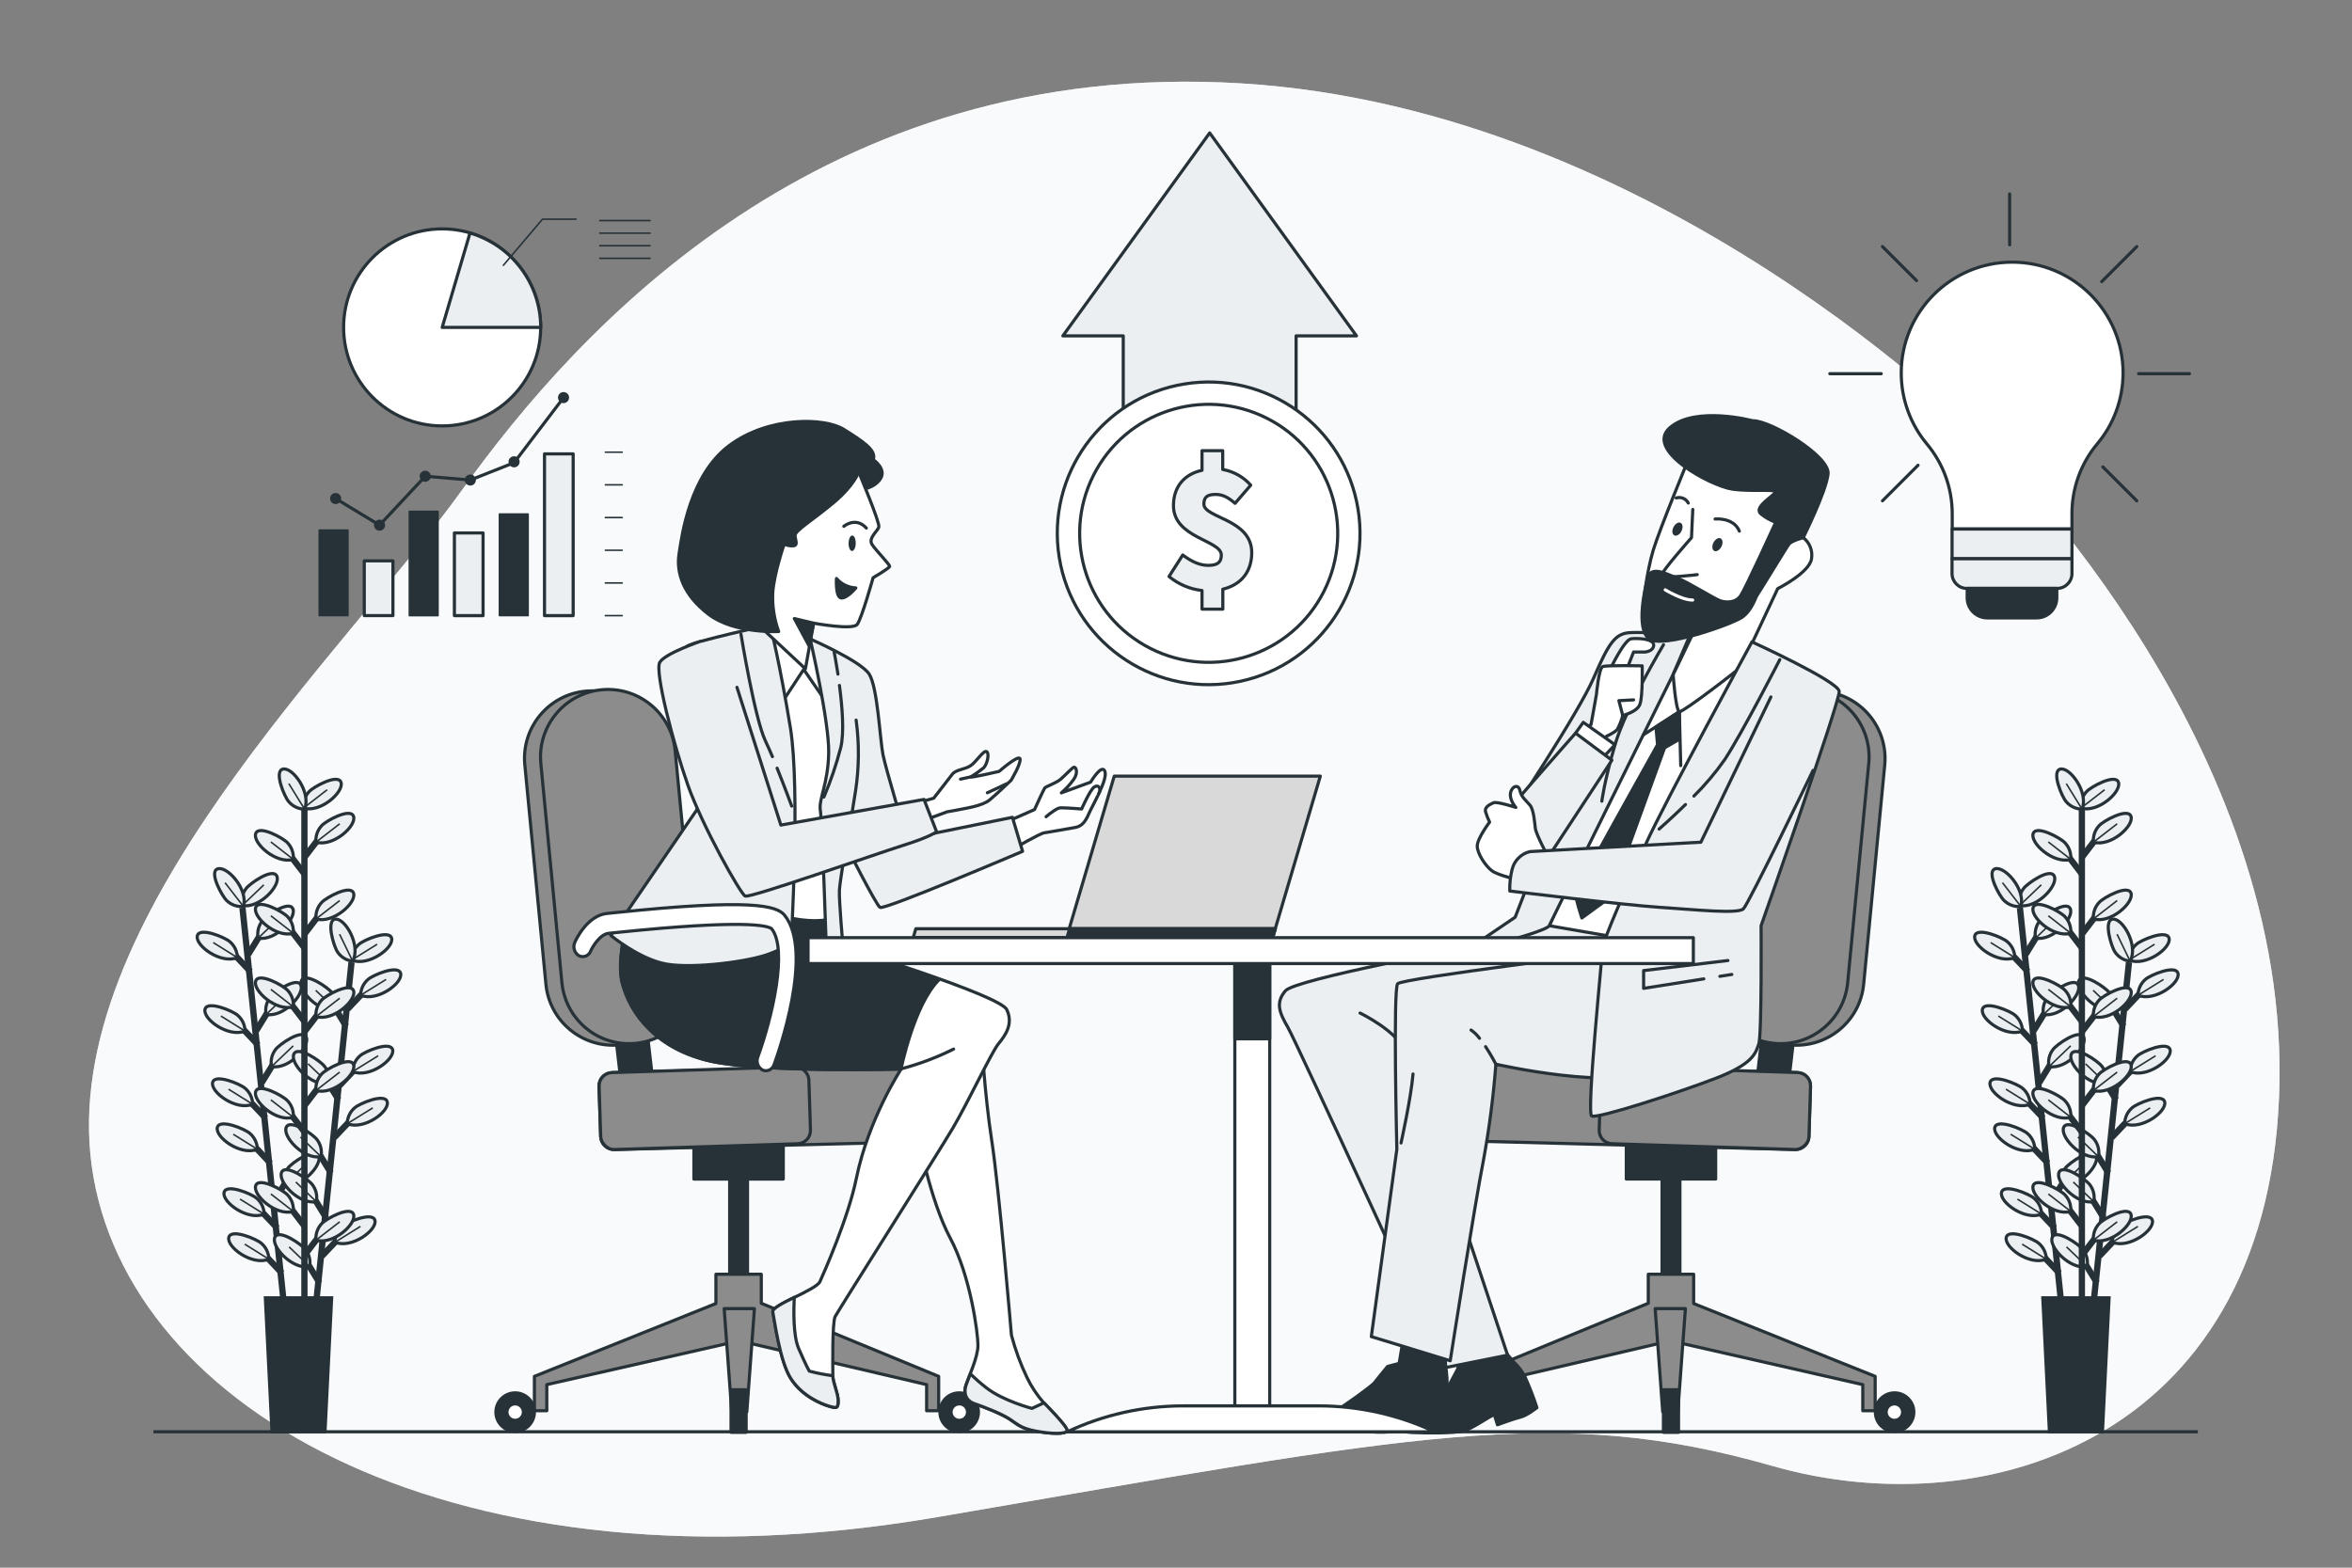 <?xml version="1.0" encoding="UTF-8"?>
<svg id="Layer_1" data-name="Layer 1" xmlns="http://www.w3.org/2000/svg" viewBox="0 0 750 500">
  <rect x="0" y="0" width="750" height="500" fill="#808080" stroke="none"/>
  <defs>
    <style>
      .cls-1, .cls-2, .cls-3, .cls-4, .cls-5, .cls-6, .cls-7, .cls-8, .cls-9, .cls-10, .cls-11, .cls-12, .cls-13, .cls-14, .cls-15, .cls-16, .cls-17, .cls-18, .cls-19, .cls-20 {
        stroke: #263238;
      }

      .cls-1, .cls-3, .cls-5, .cls-7, .cls-8, .cls-10, .cls-11, .cls-12, .cls-13, .cls-14, .cls-15, .cls-16, .cls-21, .cls-18, .cls-19, .cls-20 {
        stroke-linecap: round;
        stroke-linejoin: round;
      }

      .cls-1, .cls-5, .cls-14, .cls-22, .cls-15 {
        fill: #fff;
      }

      .cls-2 {
        stroke-width: 2px;
      }

      .cls-2, .cls-4, .cls-6, .cls-9, .cls-17 {
        stroke-miterlimit: 10;
      }

      .cls-2, .cls-6, .cls-9, .cls-13, .cls-21, .cls-18 {
        fill: none;
      }

      .cls-3 {
        stroke-width: 1px;
      }

      .cls-3, .cls-10, .cls-11 {
        fill: #8c8c8c;
      }

      .cls-4, .cls-23, .cls-12, .cls-16, .cls-19, .cls-20 {
        fill: #263238;
      }

      .cls-5 {
        stroke-width: 1px;
      }

      .cls-6, .cls-12, .cls-13 {
        stroke-width: .5px;
      }

      .cls-7 {
        fill: #d9d9d9;
      }

      .cls-8, .cls-24, .cls-17 {
        fill: #eceff1;
      }

      .cls-11 {
        stroke-width: 1px;
      }

      .cls-14 {
        stroke-width: 1px;
      }

      .cls-22 {
        isolation: isolate;
        opacity: .7;
      }

      .cls-15 {
        stroke-width: 1px;
      }

      .cls-16 {
        stroke-width: 1px;
      }

      .cls-21 {
        stroke: #fff;
      }

      .cls-20 {
        stroke-width: 1px;
      }
    </style>
  </defs>
  <g id="_Path_" data-name="&amp;lt;Path&amp;gt;">
    <path class="cls-24" d="M632.12,140s-102.78-105.28-236.35-113.41-211.46,78.16-248.37,129.62S18.4,293.41,29.26,371.92s117.33,138.08,269.85,111.91,196.74-36.1,266.23-16.24,159.74-9.93,161.54-122.74-94.76-204.85-94.76-204.85Z"/>
    <path class="cls-22" d="M632.12,140s-102.78-105.28-236.35-113.41-211.46,78.16-248.37,129.62S18.4,293.41,29.26,371.92s117.33,138.08,269.85,111.91,196.74-36.1,266.23-16.24,159.74-9.93,161.54-122.74-94.76-204.85-94.76-204.85Z"/>
  </g>
  <g id="_Path_-2" data-name="&amp;lt;Path&amp;gt;">
    <line class="cls-9" x1="48.92" y1="456.65" x2="700.84" y2="456.65"/>
  </g>
  <g id="_Path_-3" data-name="&amp;lt;Path&amp;gt;">
    <line class="cls-2" x1="77.32" y1="289.53" x2="90.51" y2="415.83"/>
    <line class="cls-2" x1="88.38" y1="391.66" x2="82.41" y2="385.35"/>
    <path class="cls-17" d="M84.22,387.24c-.02-1.95-.89-3.8-2.38-5.07-1.53-1.37-9.6-4.76-10.37-1.92-.83,3.09,7.43,9.17,12.75,6.99Z"/>
    <line class="cls-6" x1="84.22" y1="387.24" x2="76.54" y2="382.45"/>
    <line class="cls-2" x1="89.88" y1="406.03" x2="83.91" y2="399.72"/>
    <path class="cls-17" d="M85.72,401.61c-.02-1.95-.89-3.8-2.38-5.07-1.53-1.37-9.6-4.77-10.37-1.93-.83,3.1,7.43,9.17,12.75,7Z"/>
    <line class="cls-6" x1="85.72" y1="401.61" x2="78.04" y2="396.82"/>
    <line class="cls-2" x1="84.72" y1="356.61" x2="78.75" y2="350.3"/>
    <path class="cls-17" d="M80.56,352.19c-.02-1.95-.89-3.8-2.37-5.07-1.54-1.37-9.61-4.77-10.38-1.92-.81,3.09,7.43,9.16,12.75,6.99Z"/>
    <line class="cls-6" x1="80.56" y1="352.19" x2="72.88" y2="347.4"/>
    <line class="cls-2" x1="86.22" y1="370.97" x2="80.25" y2="364.66"/>
    <path class="cls-17" d="M82.06,366.55c-.02-1.95-.89-3.8-2.38-5.07-1.53-1.37-9.6-4.76-10.37-1.92-.83,3.09,7.43,9.17,12.75,6.99Z"/>
    <line class="cls-6" x1="82.06" y1="366.55" x2="74.38" y2="361.76"/>
    <line class="cls-2" x1="82.29" y1="333.27" x2="76.31" y2="326.96"/>
    <path class="cls-17" d="M78.13,328.85c-.02-1.95-.89-3.8-2.38-5.07-1.53-1.36-9.61-4.76-10.37-1.92-.84,3.14,7.43,9.14,12.75,6.99Z"/>
    <line class="cls-6" x1="78.13" y1="328.85" x2="70.44" y2="324.06"/>
    <line class="cls-2" x1="79.84" y1="309.84" x2="73.87" y2="303.53"/>
    <path class="cls-17" d="M75.68,305.42c-.02-1.95-.89-3.8-2.38-5.07-1.53-1.37-9.6-4.77-10.37-1.92-.83,3.09,7.43,9.16,12.75,6.99Z"/>
    <line class="cls-6" x1="75.68" y1="305.42" x2="68" y2="300.63"/>
    <line class="cls-2" x1="87.38" y1="383.16" x2="91.92" y2="375.75"/>
    <path class="cls-17" d="M90.54,378c-.38-1.92.08-3.9,1.28-5.45,1.21-1.66,8.41-6.65,9.75-4,1.43,2.81-5.38,10.45-11.03,9.45Z"/>
    <line class="cls-6" x1="90.54" y1="377.98" x2="97.46" y2="371.36"/>
    <line class="cls-2" x1="83.43" y1="345.36" x2="87.98" y2="337.95"/>
    <path class="cls-17" d="M86.59,340.18c-.38-1.92.09-3.9,1.28-5.45,1.22-1.66,8.42-6.65,9.75-4,1.46,2.83-5.37,10.47-11.03,9.45Z"/>
    <line class="cls-6" x1="86.59" y1="340.18" x2="93.51" y2="333.56"/>
    <line class="cls-2" x1="81.7" y1="328.75" x2="86.24" y2="321.34"/>
    <path class="cls-17" d="M84.86,323.56c-.38-1.92.08-3.9,1.28-5.45,1.22-1.65,8.41-6.64,9.75-4,1.45,2.83-5.38,10.48-11.03,9.45Z"/>
    <line class="cls-6" x1="84.86" y1="323.56" x2="91.78" y2="316.95"/>
    <line class="cls-2" x1="79.16" y1="304.4" x2="83.7" y2="296.99"/>
    <path class="cls-17" d="M82.32,299.21c-.38-1.92.08-3.9,1.28-5.45,1.21-1.66,8.41-6.65,9.75-4,1.45,2.83-5.35,10.48-11.03,9.45Z"/>
    <line class="cls-6" x1="82.32" y1="299.21" x2="89.24" y2="292.6"/>
    <path class="cls-17" d="M77.21,288.82c-.38-1.92.09-3.9,1.28-5.45,1.22-1.65,8.42-6.64,9.76-4,1.45,2.83-5.38,10.48-11.04,9.45Z"/>
    <line class="cls-6" x1="77.21" y1="288.82" x2="84.13" y2="282.21"/>
    <path class="cls-17" d="M77.62,289.11c-1.95.18-3.88-.5-5.29-1.85-1.52-1.38-5.73-9.06-3-10.12,3.01-1.14,9.9,6.45,8.29,11.97Z"/>
    <line class="cls-6" x1="77.62" y1="289.11" x2="71.76" y2="281.53"/>
    <line class="cls-2" x1="112.09" y1="306.92" x2="98.98" y2="433.24"/>
    <line class="cls-2" x1="101.88" y1="409.15" x2="97.33" y2="401.74"/>
    <path class="cls-17" d="M98.72,404c.38-1.92-.09-3.9-1.28-5.45-1.22-1.65-8.42-6.64-9.76-4-1.45,2.8,5.39,10.45,11.04,9.45Z"/>
    <line class="cls-6" x1="98.72" y1="403.96" x2="92.19" y2="397.69"/>
    <line class="cls-2" x1="105.52" y1="374.09" x2="100.97" y2="366.68"/>
    <path class="cls-17" d="M102.36,368.91c.38-1.92-.09-3.9-1.28-5.45-1.22-1.66-8.42-6.64-9.76-4-1.45,2.83,5.38,10.48,11.04,9.45Z"/>
    <line class="cls-6" x1="102.36" y1="368.91" x2="95.82" y2="362.64"/>
    <line class="cls-2" x1="104.03" y1="388.46" x2="99.48" y2="381.05"/>
    <path class="cls-17" d="M100.87,383.27c.38-1.92-.09-3.9-1.28-5.45-1.22-1.65-8.42-6.64-9.76-4-1.45,2.84,5.38,10.48,11.04,9.45Z"/>
    <line class="cls-6" x1="100.87" y1="383.27" x2="94.33" y2="377"/>
    <line class="cls-2" x1="107.94" y1="350.75" x2="103.39" y2="343.35"/>
    <path class="cls-17" d="M104.78,345.57c.38-1.92-.09-3.9-1.28-5.45-1.22-1.66-8.42-6.64-9.76-4-1.45,2.88,5.39,10.48,11.04,9.45Z"/>
    <line class="cls-6" x1="104.78" y1="345.57" x2="98.25" y2="339.3"/>
    <line class="cls-2" x1="110.37" y1="327.32" x2="105.83" y2="319.91"/>
    <path class="cls-17" d="M107.21,322.13c.38-1.92-.08-3.9-1.28-5.45-1.22-1.65-8.42-6.64-9.76-4-1.45,2.84,5.39,10.48,11.04,9.45Z"/>
    <line class="cls-6" x1="107.21" y1="322.13" x2="100.68" y2="315.86"/>
    <line class="cls-2" x1="102.65" y1="400.62" x2="108.62" y2="394.31"/>
    <path class="cls-17" d="M106.81,396.2c.02-1.95.88-3.8,2.37-5.07,1.54-1.37,9.61-4.77,10.37-1.93.84,3.09-7.42,9.17-12.74,7Z"/>
    <line class="cls-6" x1="106.81" y1="396.2" x2="114.94" y2="391.15"/>
    <line class="cls-2" x1="106.57" y1="362.82" x2="112.54" y2="356.5"/>
    <path class="cls-17" d="M110.73,358.39c.02-1.95.89-3.8,2.38-5.07,1.53-1.37,9.6-4.77,10.37-1.92.83,3.09-7.43,9.16-12.75,6.99Z"/>
    <line class="cls-6" x1="110.73" y1="358.39" x2="118.86" y2="353.35"/>
    <line class="cls-2" x1="108.3" y1="346.2" x2="114.27" y2="339.89"/>
    <path class="cls-17" d="M112.45,341.78c.02-1.95.89-3.8,2.38-5.07,1.53-1.37,9.6-4.77,10.37-1.93.8,3.09-7.42,9.22-12.75,7Z"/>
    <line class="cls-6" x1="112.45" y1="341.78" x2="120.59" y2="336.73"/>
    <line class="cls-2" x1="110.82" y1="321.85" x2="116.8" y2="315.53"/>
    <path class="cls-17" d="M115,317.43c.02-1.95.89-3.8,2.38-5.07,1.53-1.38,9.6-4.78,10.37-1.93.81,3.09-7.45,9.17-12.75,7Z"/>
    <line class="cls-6" x1="114.98" y1="317.43" x2="123.12" y2="312.38"/>
    <path class="cls-17" d="M112.13,306.21c.02-1.95.89-3.8,2.37-5.07,1.54-1.37,9.61-4.77,10.37-1.93.84,3.09-7.42,9.17-12.74,7Z"/>
    <line class="cls-6" x1="112.13" y1="306.21" x2="120.26" y2="301.16"/>
    <path class="cls-17" d="M112.46,306.57c-1.94-.23-3.69-1.28-4.79-2.89-1.2-1.67-3.74-10.05-.83-10.52,3.16-.5,8.34,8.35,5.62,13.41Z"/>
    <line class="cls-6" x1="112.46" y1="306.57" x2="108.29" y2="297.96"/>
    <line class="cls-2" x1="97.07" y1="255.48" x2="97.07" y2="415.22"/>
    <line class="cls-2" x1="97.2" y1="391.2" x2="91.91" y2="384.3"/>
    <path class="cls-17" d="M93.52,386.37c.18-1.95-.49-3.87-1.84-5.29-1.38-1.52-9.06-5.73-10.12-3-1.15,3,6.44,9.92,11.96,8.29Z"/>
    <line class="cls-6" x1="93.52" y1="386.37" x2="86.37" y2="380.81"/>
    <line class="cls-2" x1="97.2" y1="361.18" x2="91.91" y2="354.29"/>
    <path class="cls-17" d="M93.52,356.35c.18-1.94-.49-3.87-1.84-5.28-1.38-1.53-9.06-5.74-10.12-3-1.15,3,6.44,9.93,11.96,8.28Z"/>
    <line class="cls-6" x1="93.52" y1="356.35" x2="86.37" y2="350.79"/>
    <line class="cls-2" x1="97.2" y1="325.94" x2="91.91" y2="319.04"/>
    <path class="cls-17" d="M93.52,321.11c.18-1.95-.49-3.87-1.84-5.29-1.38-1.52-9.06-5.73-10.12-3-1.15,3,6.44,9.9,11.96,8.29Z"/>
    <line class="cls-6" x1="93.52" y1="321.11" x2="86.37" y2="315.55"/>
    <line class="cls-2" x1="97.2" y1="302.48" x2="91.91" y2="295.58"/>
    <path class="cls-17" d="M93.52,297.65c.18-1.95-.49-3.87-1.84-5.29-1.38-1.52-9.06-5.74-10.12-3-1.15,3,6.44,9.9,11.96,8.29Z"/>
    <line class="cls-6" x1="93.52" y1="297.65" x2="86.37" y2="292.09"/>
    <line class="cls-2" x1="97.2" y1="278.91" x2="91.91" y2="272.02"/>
    <path class="cls-17" d="M93.52,274.09c.18-1.95-.49-3.87-1.84-5.29-1.38-1.52-9.06-5.74-10.12-3-1.15,3,6.44,9.9,11.96,8.29Z"/>
    <line class="cls-6" x1="93.52" y1="274.09" x2="86.37" y2="268.53"/>
    <line class="cls-2" x1="97.08" y1="400.37" x2="102.37" y2="393.47"/>
    <path class="cls-17" d="M100.76,395.54c-.18-1.95.49-3.87,1.84-5.29,1.38-1.52,9.06-5.74,10.12-3,1.15,3-6.44,9.9-11.96,8.29Z"/>
    <line class="cls-6" x1="100.76" y1="395.54" x2="108.33" y2="389.68"/>
    <line class="cls-2" x1="97.08" y1="352.63" x2="102.37" y2="345.73"/>
    <path class="cls-17" d="M100.76,347.8c-.18-1.95.49-3.87,1.84-5.29,1.38-1.52,9.06-5.74,10.12-3,1.15,3-6.44,9.9-11.96,8.29Z"/>
    <line class="cls-6" x1="100.76" y1="347.8" x2="108.33" y2="341.94"/>
    <line class="cls-2" x1="97.08" y1="329.06" x2="102.37" y2="322.16"/>
    <path class="cls-17" d="M100.76,324.23c-.18-1.95.49-3.87,1.84-5.29,1.38-1.52,9.06-5.73,10.12-3,1.15,3-6.44,9.9-11.96,8.29Z"/>
    <line class="cls-6" x1="100.76" y1="324.23" x2="108.33" y2="318.37"/>
    <line class="cls-2" x1="97.08" y1="297.92" x2="102.37" y2="291.02"/>
    <path class="cls-17" d="M100.76,293.09c-.18-1.95.49-3.87,1.84-5.29,1.38-1.52,9.06-5.74,10.12-3,1.15,3-6.44,9.9-11.96,8.29Z"/>
    <line class="cls-6" x1="100.76" y1="293.09" x2="108.33" y2="287.23"/>
    <line class="cls-2" x1="97.08" y1="273.43" x2="102.37" y2="266.53"/>
    <path class="cls-17" d="M100.76,268.6c-.18-1.95.49-3.87,1.84-5.29,1.38-1.52,9.06-5.73,10.12-3,1.15,3-6.44,9.9-11.96,8.29Z"/>
    <line class="cls-6" x1="100.76" y1="268.6" x2="108.33" y2="262.74"/>
    <path class="cls-17" d="M96.77,257.74c-.18-1.94.49-3.87,1.83-5.29,1.39-1.52,9.06-5.73,10.12-3,1.15,3-6.44,9.9-11.95,8.29Z"/>
    <line class="cls-6" x1="96.77" y1="257.74" x2="104.33" y2="251.88"/>
    <path class="cls-17" d="M97.13,258.07c-1.95-.03-3.8-.9-5.06-2.39-1.37-1.53-4.76-9.61-1.91-10.37,3.09-.83,9.15,7.44,6.97,12.76Z"/>
    <line class="cls-6" x1="97.13" y1="258.07" x2="92.1" y2="249.93"/>
    <polygon class="cls-4" points="103.64 456.65 86.73 456.65 84.61 413.92 105.76 413.92 103.64 456.65"/>
    <line class="cls-2" x1="644.11" y1="289.53" x2="657.29" y2="415.83"/>
    <line class="cls-2" x1="655.17" y1="391.66" x2="649.19" y2="385.35"/>
    <path class="cls-17" d="M651,387.24c-.02-1.95-.89-3.8-2.38-5.07-1.53-1.37-9.61-4.76-10.37-1.92-.83,3.09,7.44,9.17,12.75,6.99Z"/>
    <line class="cls-6" x1="651.01" y1="387.24" x2="643.32" y2="382.45"/>
    <line class="cls-2" x1="656.67" y1="406.03" x2="650.69" y2="399.72"/>
    <path class="cls-17" d="M652.51,401.61c-.02-1.95-.89-3.8-2.38-5.07-1.54-1.37-9.61-4.77-10.37-1.93-.84,3.1,7.43,9.17,12.75,7Z"/>
    <line class="cls-6" x1="652.51" y1="401.61" x2="644.82" y2="396.82"/>
    <line class="cls-2" x1="651.51" y1="356.61" x2="645.53" y2="350.3"/>
    <path class="cls-17" d="M647.35,352.19c-.02-1.95-.89-3.8-2.38-5.07-1.53-1.37-9.61-4.77-10.37-1.92-.83,3.09,7.4,9.16,12.75,6.99Z"/>
    <line class="cls-6" x1="647.35" y1="352.19" x2="639.66" y2="347.4"/>
    <line class="cls-2" x1="653.01" y1="370.97" x2="647.03" y2="364.66"/>
    <path class="cls-17" d="M648.85,366.55c-.02-1.95-.89-3.8-2.38-5.07-1.53-1.37-9.61-4.76-10.37-1.92-.84,3.09,7.43,9.17,12.75,6.99Z"/>
    <line class="cls-6" x1="648.85" y1="366.55" x2="641.16" y2="361.76"/>
    <line class="cls-2" x1="649.07" y1="333.27" x2="643.1" y2="326.96"/>
    <path class="cls-17" d="M644.91,328.85c-.02-1.95-.89-3.8-2.37-5.07-1.54-1.36-9.61-4.76-10.38-1.92-.83,3.14,7.43,9.14,12.75,6.99Z"/>
    <line class="cls-6" x1="644.91" y1="328.85" x2="637.23" y2="324.06"/>
    <line class="cls-2" x1="646.63" y1="309.84" x2="640.65" y2="303.53"/>
    <path class="cls-17" d="M642.47,305.42c-.02-1.95-.89-3.8-2.38-5.07-1.53-1.37-9.61-4.77-10.37-1.92-.84,3.09,7.43,9.16,12.75,6.99Z"/>
    <line class="cls-6" x1="642.47" y1="305.42" x2="634.78" y2="300.63"/>
    <line class="cls-2" x1="654.16" y1="383.16" x2="658.71" y2="375.75"/>
    <path class="cls-17" d="M657.32,378c-.38-1.92.09-3.9,1.28-5.45,1.22-1.66,8.42-6.65,9.75-4,1.46,2.81-5.35,10.45-11.03,9.45Z"/>
    <line class="cls-6" x1="657.32" y1="377.98" x2="664.24" y2="371.36"/>
    <line class="cls-2" x1="650.22" y1="345.36" x2="654.76" y2="337.95"/>
    <path class="cls-17" d="M653.38,340.18c-.38-1.92.08-3.9,1.28-5.45,1.21-1.66,8.41-6.65,9.75-4,1.45,2.83-5.41,10.47-11.03,9.45Z"/>
    <line class="cls-6" x1="653.38" y1="340.18" x2="660.3" y2="333.56"/>
    <line class="cls-2" x1="648.48" y1="328.75" x2="653.03" y2="321.34"/>
    <path class="cls-17" d="M651.64,323.56c-.38-1.92.09-3.9,1.28-5.45,1.22-1.65,8.42-6.64,9.75-4,1.46,2.83-5.37,10.48-11.03,9.45Z"/>
    <line class="cls-6" x1="651.64" y1="323.56" x2="658.56" y2="316.95"/>
    <line class="cls-2" x1="645.94" y1="304.4" x2="650.49" y2="296.99"/>
    <path class="cls-17" d="M649.1,299.21c-.38-1.92.09-3.9,1.28-5.45,1.22-1.66,8.42-6.65,9.75-4,1.46,2.83-5.37,10.48-11.03,9.45Z"/>
    <line class="cls-6" x1="649.1" y1="299.21" x2="656.02" y2="292.6"/>
    <path class="cls-17" d="M644,288.82c-.38-1.92.09-3.9,1.28-5.45,1.22-1.65,8.42-6.64,9.75-4,1.46,2.83-5.37,10.48-11.03,9.45Z"/>
    <line class="cls-6" x1="644" y1="288.82" x2="650.92" y2="282.21"/>
    <path class="cls-17" d="M644.4,289.11c-1.95.18-3.88-.5-5.29-1.85-1.52-1.38-5.72-9.06-3-10.12,3.02-1.14,9.89,6.45,8.29,11.97Z"/>
    <line class="cls-6" x1="644.4" y1="289.11" x2="638.55" y2="281.53"/>
    <line class="cls-2" x1="678.88" y1="306.92" x2="665.77" y2="433.24"/>
    <line class="cls-2" x1="668.67" y1="409.15" x2="664.12" y2="401.74"/>
    <path class="cls-17" d="M665.51,404c.38-1.92-.09-3.9-1.29-5.45-1.22-1.65-8.42-6.64-9.75-4-1.47,2.8,5.38,10.45,11.04,9.45Z"/>
    <line class="cls-6" x1="665.51" y1="403.96" x2="658.97" y2="397.69"/>
    <line class="cls-2" x1="672.31" y1="374.09" x2="667.76" y2="366.68"/>
    <path class="cls-17" d="M669.14,368.91c.38-1.92-.08-3.9-1.28-5.45-1.22-1.66-8.42-6.64-9.75-4-1.46,2.83,5.38,10.48,11.03,9.45Z"/>
    <line class="cls-6" x1="669.14" y1="368.91" x2="662.61" y2="362.64"/>
    <line class="cls-2" x1="670.82" y1="388.46" x2="666.27" y2="381.05"/>
    <path class="cls-17" d="M667.65,383.27c.38-1.92-.08-3.9-1.28-5.45-1.22-1.65-8.42-6.64-9.75-4-1.46,2.84,5.38,10.48,11.03,9.45Z"/>
    <line class="cls-6" x1="667.65" y1="383.27" x2="661.12" y2="377"/>
    <line class="cls-2" x1="674.73" y1="350.75" x2="670.18" y2="343.35"/>
    <path class="cls-17" d="M671.57,345.57c.38-1.92-.09-3.9-1.29-5.45-1.22-1.66-8.42-6.64-9.75-4-1.45,2.88,5.38,10.48,11.04,9.45Z"/>
    <line class="cls-6" x1="671.57" y1="345.57" x2="665.03" y2="339.3"/>
    <line class="cls-2" x1="677.16" y1="327.32" x2="672.61" y2="319.91"/>
    <path class="cls-17" d="M674,322.13c.38-1.92-.09-3.9-1.29-5.45-1.21-1.65-8.41-6.64-9.75-4-1.45,2.84,5.38,10.48,11.04,9.45Z"/>
    <line class="cls-6" x1="674" y1="322.13" x2="667.46" y2="315.86"/>
    <line class="cls-2" x1="669.44" y1="400.62" x2="675.41" y2="394.31"/>
    <path class="cls-17" d="M673.59,396.2c.02-1.95.89-3.8,2.38-5.07,1.53-1.37,9.6-4.77,10.37-1.93.83,3.09-7.42,9.17-12.75,7Z"/>
    <line class="cls-6" x1="673.59" y1="396.2" x2="681.73" y2="391.15"/>
    <line class="cls-2" x1="673.36" y1="362.82" x2="679.33" y2="356.5"/>
    <path class="cls-17" d="M677.52,358.39c.02-1.95.88-3.8,2.37-5.07,1.53-1.37,9.6-4.77,10.37-1.92.84,3.09-7.42,9.16-12.74,6.99Z"/>
    <line class="cls-6" x1="677.52" y1="358.39" x2="685.65" y2="353.35"/>
    <line class="cls-2" x1="675.08" y1="346.2" x2="681.05" y2="339.89"/>
    <path class="cls-17" d="M679.24,341.78c.02-1.95.89-3.8,2.38-5.07,1.53-1.37,9.6-4.77,10.37-1.93.83,3.09-7.43,9.22-12.75,7Z"/>
    <line class="cls-6" x1="679.24" y1="341.78" x2="687.37" y2="336.73"/>
    <line class="cls-2" x1="677.61" y1="321.85" x2="683.58" y2="315.53"/>
    <path class="cls-17" d="M681.77,317.43c.02-1.95.88-3.8,2.37-5.07,1.54-1.38,9.61-4.78,10.37-1.93.84,3.09-7.42,9.17-12.74,7Z"/>
    <line class="cls-6" x1="681.77" y1="317.43" x2="689.9" y2="312.38"/>
    <path class="cls-17" d="M678.91,306.21c.02-1.95.89-3.8,2.38-5.07,1.53-1.37,9.6-4.77,10.37-1.93.84,3.09-7.42,9.17-12.75,7Z"/>
    <line class="cls-6" x1="678.91" y1="306.21" x2="687.05" y2="301.16"/>
    <path class="cls-17" d="M679.25,306.57c-1.94-.23-3.69-1.28-4.8-2.89-1.2-1.67-3.73-10.05-.83-10.52,3.17-.5,8.38,8.35,5.63,13.41Z"/>
    <line class="cls-6" x1="679.25" y1="306.57" x2="675.08" y2="297.96"/>
    <line class="cls-2" x1="663.86" y1="255.48" x2="663.86" y2="415.22"/>
    <line class="cls-2" x1="663.98" y1="391.2" x2="658.7" y2="384.3"/>
    <path class="cls-17" d="M660.31,386.37c.18-1.95-.49-3.87-1.84-5.29-1.39-1.52-9.06-5.73-10.12-3-1.15,3,6.44,9.92,11.96,8.29Z"/>
    <line class="cls-6" x1="660.31" y1="386.37" x2="653.16" y2="380.81"/>
    <line class="cls-2" x1="663.98" y1="361.18" x2="658.7" y2="354.29"/>
    <path class="cls-17" d="M660.31,356.35c.18-1.94-.49-3.87-1.84-5.28-1.39-1.53-9.06-5.74-10.12-3-1.15,3,6.44,9.93,11.96,8.28Z"/>
    <line class="cls-6" x1="660.31" y1="356.35" x2="653.16" y2="350.79"/>
    <line class="cls-2" x1="663.98" y1="325.94" x2="658.7" y2="319.04"/>
    <path class="cls-17" d="M660.31,321.11c.18-1.95-.49-3.87-1.84-5.29-1.39-1.52-9.06-5.73-10.12-3-1.15,3,6.44,9.9,11.96,8.29Z"/>
    <line class="cls-6" x1="660.31" y1="321.11" x2="653.16" y2="315.55"/>
    <line class="cls-2" x1="663.98" y1="302.48" x2="658.7" y2="295.58"/>
    <path class="cls-17" d="M660.31,297.65c.18-1.95-.49-3.87-1.84-5.29-1.39-1.52-9.06-5.74-10.12-3-1.15,3,6.44,9.9,11.96,8.29Z"/>
    <line class="cls-6" x1="660.31" y1="297.65" x2="653.16" y2="292.09"/>
    <line class="cls-2" x1="663.98" y1="278.91" x2="658.7" y2="272.02"/>
    <path class="cls-17" d="M660.31,274.09c.18-1.95-.49-3.87-1.84-5.29-1.39-1.52-9.06-5.74-10.12-3-1.15,3,6.44,9.9,11.96,8.29Z"/>
    <line class="cls-6" x1="660.31" y1="274.09" x2="653.16" y2="268.53"/>
    <line class="cls-2" x1="663.87" y1="400.37" x2="669.16" y2="393.47"/>
    <path class="cls-17" d="M667.55,395.54c-.18-1.95.49-3.87,1.84-5.29,1.38-1.52,9.06-5.74,10.11-3,1.15,3-6.44,9.9-11.95,8.29Z"/>
    <line class="cls-6" x1="667.55" y1="395.54" x2="675.12" y2="389.68"/>
    <line class="cls-2" x1="663.87" y1="352.63" x2="669.16" y2="345.73"/>
    <path class="cls-17" d="M667.55,347.8c-.18-1.95.49-3.87,1.84-5.29,1.38-1.52,9.06-5.74,10.11-3,1.15,3-6.44,9.9-11.95,8.29Z"/>
    <line class="cls-6" x1="667.55" y1="347.8" x2="675.12" y2="341.94"/>
    <line class="cls-2" x1="663.87" y1="329.06" x2="669.16" y2="322.16"/>
    <path class="cls-17" d="M667.55,324.23c-.18-1.95.49-3.87,1.84-5.29,1.38-1.52,9.06-5.73,10.11-3,1.15,3-6.44,9.9-11.95,8.29Z"/>
    <line class="cls-6" x1="667.55" y1="324.23" x2="675.12" y2="318.37"/>
    <line class="cls-2" x1="663.87" y1="297.92" x2="669.16" y2="291.02"/>
    <path class="cls-17" d="M667.55,293.09c-.18-1.95.49-3.87,1.84-5.29,1.38-1.52,9.06-5.74,10.11-3,1.15,3-6.44,9.9-11.95,8.29Z"/>
    <line class="cls-6" x1="667.55" y1="293.09" x2="675.12" y2="287.23"/>
    <line class="cls-2" x1="663.87" y1="273.43" x2="669.16" y2="266.53"/>
    <path class="cls-17" d="M667.55,268.6c-.18-1.95.49-3.87,1.84-5.29,1.38-1.52,9.06-5.73,10.11-3,1.15,3-6.44,9.9-11.95,8.29Z"/>
    <line class="cls-6" x1="667.55" y1="268.6" x2="675.12" y2="262.74"/>
    <path class="cls-17" d="M663.55,257.74c-.18-1.95.49-3.87,1.84-5.29,1.38-1.52,9.06-5.73,10.12-3,1.15,3-6.44,9.9-11.96,8.29Z"/>
    <line class="cls-6" x1="663.55" y1="257.74" x2="671.12" y2="251.88"/>
    <path class="cls-17" d="M663.92,258.07c-1.96-.03-3.81-.9-5.07-2.39-1.36-1.53-4.75-9.61-1.91-10.37,3.06-.83,9.16,7.44,6.98,12.76Z"/>
    <line class="cls-6" x1="663.92" y1="258.07" x2="658.89" y2="249.93"/>
    <polygon class="cls-4" points="670.43 456.65 653.51 456.65 651.4 413.92 672.54 413.92 670.43 456.65"/>
  </g>
  <g id="_Path_-4" data-name="&amp;lt;Path&amp;gt;">
    <path class="cls-1" d="M677,119c0-19.53-15.82-35.38-35.35-35.39-19.53,0-35.38,15.82-35.39,35.35,0,8.28,2.9,16.3,8.2,22.66,5.21,6.24,8.06,14.12,8.06,22.25v4.84h38.18v-4.84c-.02-8.12,2.81-15.99,8-22.23,5.35-6.34,8.28-14.36,8.3-22.65Z"/>
    <rect class="cls-8" x="622.47" y="168.73" width="38.23" height="9.46"/>
    <path class="cls-8" d="M622.47,178.21h38.23v4.73c0,2.61-2.12,4.73-4.73,4.73h-28.78c-2.61,0-4.73-2.12-4.73-4.73v-4.73h0Z"/>
    <path class="cls-19" d="M627.29,187.66h28.58v3c0,3.54-2.87,6.41-6.41,6.41h-15.76c-3.54,0-6.41-2.87-6.41-6.41v-3h0Z"/>
    <line class="cls-18" x1="681.97" y1="119.19" x2="698.17" y2="119.19"/>
    <line class="cls-18" x1="583.48" y1="119.19" x2="599.89" y2="119.19"/>
    <line class="cls-18" x1="640.83" y1="78.09" x2="640.83" y2="61.85"/>
    <line class="cls-18" x1="670.19" y1="89.82" x2="681.37" y2="78.64"/>
    <line class="cls-18" x1="600.28" y1="159.73" x2="611.62" y2="148.39"/>
    <line class="cls-18" x1="611.14" y1="89.5" x2="600.28" y2="78.64"/>
    <line class="cls-18" x1="681.37" y1="159.73" x2="670.56" y2="148.92"/>
  </g>
  <g id="_Path_-5" data-name="&amp;lt;Path&amp;gt;">
    <polygon class="cls-8" points="432.55 107.12 385.74 42.39 338.92 107.12 358.18 107.12 358.18 179.03 413.3 179.03 413.3 107.12 432.55 107.12"/>
  </g>
  <g id="_Path_-6" data-name="&amp;lt;Path&amp;gt;">
    <circle class="cls-5" cx="385.41" cy="170.1" r="48.26" transform="translate(-22.2 63.67) rotate(-9.18)"/>
    <circle class="cls-15" cx="385.43" cy="170.11" r="41.14" transform="translate(59.99 437.66) rotate(-63.24)"/>
    <path class="cls-8" d="M399.15,176.27c0-10.77-15.26-11-15.26-15.5,0-2.36,1.24-3.07,3.79-3.07,2.19,0,4,.94,6.15,2.84l5-5.8c-2.32-2.63-5.47-4.39-8.93-5v-6h-6.6v6.26c-5.7,1.23-9.11,5.29-9.11,11.27,0,10.36,15.26,11,15.26,15.74,0,2.31-1.18,3.31-4.14,3.31-2.48,0-5-.94-8.16-3.31l-4.38,6.86c3,2.48,6.66,4.03,10.53,4.47v5.94h6.63v-6.36c6.17-1.5,9.22-5.92,9.22-11.65Z"/>
  </g>
  <g id="_Path_-7" data-name="&amp;lt;Path&amp;gt;">
    <circle class="cls-14" cx="140.99" cy="104.42" r="31.42"/>
    <path class="cls-8" d="M149.87,74.31l-8.87,30.12h31.42c0-13.93-9.19-26.19-22.55-30.12Z"/>
    <polyline class="cls-13" points="160.51 84.61 172.98 69.91 183.68 69.91"/>
    <line class="cls-13" x1="191.26" y1="70.35" x2="207.3" y2="70.35"/>
    <line class="cls-13" x1="191.26" y1="74.36" x2="207.3" y2="74.36"/>
    <line class="cls-13" x1="191.26" y1="78.37" x2="207.3" y2="78.37"/>
    <line class="cls-13" x1="191.26" y1="82.38" x2="207.3" y2="82.38"/>
    <rect class="cls-12" x="101.8" y="169.07" width="9.14" height="27.27"/>
    <rect class="cls-8" x="116.16" y="178.88" width="9.14" height="17.46"/>
    <rect class="cls-12" x="130.53" y="163.1" width="9.14" height="33.24"/>
    <rect class="cls-8" x="144.9" y="169.98" width="9.14" height="26.37"/>
    <rect class="cls-12" x="159.26" y="163.95" width="9.14" height="32.39"/>
    <rect class="cls-8" x="173.63" y="144.76" width="9.14" height="51.59"/>
    <line class="cls-13" x1="193.04" y1="144.22" x2="198.39" y2="144.22"/>
    <line class="cls-13" x1="193.04" y1="154.64" x2="198.39" y2="154.64"/>
    <line class="cls-13" x1="193.04" y1="165.07" x2="198.39" y2="165.07"/>
    <line class="cls-13" x1="193.04" y1="175.5" x2="198.39" y2="175.5"/>
    <line class="cls-13" x1="193.04" y1="185.93" x2="198.39" y2="185.93"/>
    <line class="cls-13" x1="193.04" y1="196.35" x2="198.39" y2="196.35"/>
    <polyline class="cls-18" points="107.03 159.02 121.03 167.49 135.6 151.89 149.99 153.1 163.93 147.57 179.71 126.81"/>
    <path class="cls-23" d="M108.79,159c0-.98-.79-1.77-1.77-1.77-.98,0-1.77.79-1.77,1.77,0,.98.79,1.77,1.77,1.77,0,0,0,0,0,0,.97,0,1.76-.79,1.76-1.76,0,0,0,0,0-.01Z"/>
    <path class="cls-23" d="M122.8,167.49c0-.98-.79-1.77-1.77-1.77-.98,0-1.77.79-1.77,1.77s.79,1.77,1.77,1.77c.97,0,1.76-.78,1.77-1.75,0,0,0-.01,0-.02Z"/>
    <path class="cls-23" d="M137.36,151.89c0-.98-.79-1.77-1.77-1.77-.98,0-1.77.79-1.77,1.77,0,.98.79,1.77,1.77,1.77,0,0,0,0,0,0,.97,0,1.76-.79,1.76-1.76,0,0,0,0,0-.01Z"/>
    <path class="cls-23" d="M151.75,153.1c0-.98-.79-1.77-1.77-1.77-.98,0-1.77.79-1.77,1.77,0,.98.79,1.77,1.77,1.77,0,0,0,0,0,0,.97,0,1.76-.79,1.76-1.76,0,0,0,0,0-.01Z"/>
    <path class="cls-23" d="M165.7,147.29c0-.98-.79-1.77-1.77-1.77-.98,0-1.77.79-1.77,1.77,0,.98.79,1.77,1.77,1.77s1.77-.79,1.77-1.77h0Z"/>
    <path class="cls-23" d="M181.47,126.81c0-.98-.79-1.77-1.77-1.77-.98,0-1.77.79-1.77,1.77,0,.98.79,1.77,1.77,1.77,0,0,0,0,0,0,.97,0,1.76-.8,1.76-1.77Z"/>
  </g>
  <g id="_Path_-8" data-name="&amp;lt;Path&amp;gt;">
    <rect class="cls-19" x="529.99" y="358.5" width="5.7" height="54.92"/>
    <rect class="cls-20" x="539.13" y="328.68" width="54.92" height="10.12" transform="translate(169.3 857.73) rotate(-83.33)"/>
    <polygon class="cls-10" points="525.6 415.67 525.6 406.41 540.07 406.41 540.07 415.75 597.95 438.98 597.95 449.94 594 449.94 594 441.61 532.63 427.64 472.88 441.61 472.88 449.94 469.04 449.94 469.04 438.98 525.6 415.67"/>
    <rect class="cls-19" x="518.59" y="358.5" width="28.5" height="17.54"/>
    <path class="cls-19" d="M598,450.38c0-3.39,2.75-6.14,6.14-6.14,3.39,0,6.14,2.75,6.14,6.14,0,3.39-2.75,6.14-6.14,6.14h0c-3.39,0-6.13-2.74-6.13-6.13h0Z"/>
    <path class="cls-1" d="M601.45,450.38c0-1.45,1.18-2.63,2.63-2.63s2.63,1.18,2.63,2.63-1.18,2.63-2.63,2.63-2.63-1.18-2.63-2.63h0Z"/>
    <path class="cls-19" d="M456.32,450.38c0-3.39,2.75-6.14,6.14-6.14s6.14,2.75,6.14,6.14-2.75,6.14-6.14,6.14-6.14-2.75-6.14-6.14h0Z"/>
    <circle class="cls-1" cx="462.46" cy="450.38" r="2.63"/>
    <polygon class="cls-10" points="530.2 450.26 535.02 450.26 537.44 417.37 527.79 417.37 530.2 450.26"/>
    <rect class="cls-19" x="530.43" y="443.24" width="4.82" height="13.59"/>
    <path class="cls-10" d="M570.8,333.26h0c11.82,1.14,22.34-7.52,23.48-19.34,0,0,0,0,0,0l6.72-69.91c1.14-11.83-7.52-22.34-19.35-23.48h0c-11.83-1.13-22.34,7.53-23.48,19.36l-6.73,70c-1.08,11.79,7.57,22.25,19.36,23.38Z"/>
    <path class="cls-10" d="M565.7,332.77h0c11.83,1.14,22.34-7.52,23.48-19.35l6.73-70c1.1-11.81-7.56-22.28-19.36-23.42h0c-11.83-1.14-22.33,7.53-23.47,19.35,0,0,0,0,0,0l-6.73,69.94c-1.14,11.82,7.53,22.33,19.35,23.47Z"/>
    <path class="cls-10" d="M472.09,364l100.36,2.64c2.34.07,4.3-1.77,4.37-4.11,0,0,0,0,0,0l.51-16.06c.07-2.34-1.77-4.3-4.11-4.37,0,0,0,0,0,0l-100.35-2.64c-2.33-.08-4.29,1.75-4.37,4.09,0,0,0,0,0,.01l-.5,16.07c-.07,2.33,1.76,4.29,4.09,4.37Z"/>
    <rect class="cls-3" x="531.37" y="319.97" width="24.55" height="66.92" rx="4.24" ry="4.24" transform="translate(173.22 885.64) rotate(-88.19)"/>
    <path class="cls-19" d="M465.4,432.72l-.49,3.7s-4.44,8.88-6.17,10.36-12.58,6.16-14.55,6.9,1.48,3,6.17,3.21,13.32.25,16.28-.49,8.63-4.94,9.87-5.18l1,3.2s5.43-2,7.4-2.46,5.18-3,5.18-3c-1.12-3.45-2.44-6.82-3.94-10.12-.91-1.65-2.08-3.15-3.46-4.44l-3.69-4.4-13.6,2.72Z"/>
    <path class="cls-8" d="M495.25,291.8l-8.14,4.93-17.76,5.18s-56.24,10.36-59.45,14.09-2,6.91.74,11.6,50.36,108.57,50.36,108.57l19.74-3.95-33.06-99.47s62.17,12.58,73,10.6,24.67-13.56,27.13-22.44-8.88-23-8.88-23l-43.68-6.11Z"/>
    <path class="cls-18" d="M433.69,323.1s12.43,6,14.66,12.75"/>
    <polygon class="cls-1" points="559.63 209.41 532.99 206.94 494.02 295.25 519.67 299.69 559.63 209.41"/>
    <path class="cls-8" d="M533.48,215.19s-38.97,78.81-39.48,80.06-11.59,4.44-14.06,4.93-10.61,1.73-10.61,1.73l13.82-9.37,9.85-25.41-12-6.13s22.2-33.3,27.13-44.65,6.87-14.35,11.79-14.59,19,.74,19,.74l-5.44,12.69Z"/>
    <path class="cls-19" d="M528.06,231.85l.49,5.68s-25.9,46.37-26.14,47.36,2,7.89,2,7.89l9.13-6.66,17.26-47.6,4.69-2.72v-8.81l-7.43,4.86Z"/>
    <path class="cls-1" d="M538.36,146.61s-9.16,22.18-11.19,28.9-3.46,17.7-3,18.92,3,5.49,7.73,5.7,8.75.2,8.75.2l-7.12,14.86s.81,11.6,2,11.8,19.13-13.63,19.54-14.25,11.8-25,11.8-25c0,0,10.18-5.09,10.79-9.57.41-2.55-.61-5.12-2.65-6.71v-5.5l4.48-13.43s-11.19-7.32-23.61-10.38-15.06-1-15.06-1l-2.46,5.46Z"/>
    <path class="cls-19" d="M558.91,134.2s-18.31-4.89-26.45,2.24,13.02,18.56,19.94,19.56,15.47-.41,13.43,1.43-6.51,4.68-4.27,6.51c1.41,1.13,2.99,2.02,4.68,2.64,0,0-9.56,21-11.19,23.4s-4.68,2.24-6.51,1.63-10.58-6.1-13.43-7.12-8.14-4.07-9.36-.81-4.28,17.09.2,20.14,26.25-4.68,29.51-6.92,4.27-6.31,4.88-7.12,9.36-15.26,10.17-16.28,4.48-2,4.48-2c0,0,7.33-14.66,7.94-20.35s-18.52-17.15-24.02-16.95Z"/>
    <path class="cls-18" d="M539.79,162.48l-.41,9s-9.56,10.78-9.56,12,11.39-.2,11.39-.2"/>
    <path class="cls-18" d="M538.36,160.45c-.72-1.41-2.35-2.09-3.86-1.63"/>
    <path class="cls-18" d="M546.91,165.53s5.9-.61,7.73,3.87"/>
    <path class="cls-21" d="M531,188.12s5.29,3.26,8.75,3.26"/>
    <path class="cls-23" d="M548.92,174.35c-.56,1.11-1.58,1.71-2.28,1.36s-.82-1.54-.26-2.64,1.58-1.71,2.28-1.36.82,1.54.26,2.64Z"/>
    <path class="cls-23" d="M536.18,169.4c-.55,1.1-1.58,1.71-2.28,1.35s-.82-1.53-.26-2.64,1.58-1.71,2.28-1.35.82,1.53.26,2.64Z"/>
    <path class="cls-19" d="M447.89,424.47l-1.73,10.36-3.7,1s-3.46,4.17-4.19,5.17-9.87,7.64-12.33,8.88-8.64,1.72-8.39,3.45,13.32,3.21,21.71,3.45,13.07-2.46,13.07-2.46l.74,1.72,8.63-.74s-.49-8.14-.24-11.59c.08-2.81-.09-5.61-.5-8.39l-.49-7.15-12.58-3.7Z"/>
    <path class="cls-8" d="M517.21,303.39s-70.06,8.63-71.54,10.36-.25,52.79-.25,52.79l-8.14,59.76,25.16,7.7s7.9-50.39,10.61-64c1.85-10.12,3.17-20.33,3.95-30.59,0,0,38.73,8.88,52,1.48s10.6-16.53,10.6-16.53"/>
    <path class="cls-18" d="M446.76,364.54s3.19-14.34,3.82-22"/>
    <path class="cls-18" d="M471.79,331.16c-.76-1.02-1.67-1.91-2.71-2.64"/>
    <path class="cls-18" d="M477,339.41s-1.42-2.78-3.28-5.59"/>
    <path class="cls-8" d="M558.65,204.72s-27.88,51.28-33.8,64.38-13.85,31.33-13.85,33.3-5.18,52.55-3.45,53.53,27.62-7.4,39.71-12.08,12.58-8.14,13.57-10.86.74-37.74.74-37.74c0,0,25.16-71.54,24.91-74.74s-27.83-15.79-27.83-15.79Z"/>
    <path class="cls-18" d="M537.46,256.6c-4.57,4.48-8.41,7.82-8.41,7.82"/>
    <path class="cls-18" d="M567.53,210.39s-11.59,22.7-17.52,31.83c-2.93,4.18-6.23,8.09-9.86,11.68"/>
    <path class="cls-18" d="M530.45,205.63s-12,20.06-15.46,31.9-4.2,18-4.2,18"/>
    <polyline class="cls-18" points="524.11 234.32 535.51 226.99 535.95 244.19"/>
    <line class="cls-18" x1="548.43" y1="311.39" x2="552.24" y2="310.79"/>
    <polyline class="cls-18" points="551 306.35 524.11 309.56 524.11 315.23 543.31 312.2"/>
    <path class="cls-1" d="M513.51,213.35s4.44-9.37,6.66-9.62,7.15,0,7.15,2-2.71,2.22-2.71,2.22h-3.7l-1.73,4.44-5.67.96Z"/>
    <path class="cls-1" d="M507.34,231.11l1.73-9.62s.74-8.38,2-8.88,12.58-.24,12.58-.24c0,0,.25,9.86-.74,12.33s-5.43,3.45-5.43,3.45c-.41,1.54-.99,3.03-1.72,4.44-.74,1-3.46,2.22-3.46,2.22l-.74,2-6.41-4.2,2.19-1.5Z"/>
    <polyline class="cls-1" points="517.45 228.16 516.22 223.47 520.91 223.22"/>
    <polygon class="cls-1" points="504.87 230.38 514.99 237.53 511.04 241.72 502.41 233.83 504.87 230.38"/>
    <path class="cls-8" d="M502.41,233.83l11.59,8.63-22.2,33.8c-2.63.56-5.36.39-7.89-.5-4.2-1.48-8.14-9.86-8.14-10.85s26.64-31.08,26.64-31.08Z"/>
    <path class="cls-1" d="M493.53,273.05s-3.7-6.91-3.95-8.88-.49-5.92-1.73-7.4-2.71-2.47-3.2-4.69-2.72-1.23-3,1,1.72,4.44,1.72,4.44c0,0-6.16-2-7.15-1.48s-3,1.23-2.47,3c.33,1.09.75,2.14,1.25,3.16,0,0-3.94,5.18-3.94,7.64s2.71,6.42,4.69,7.9,8.88,3,8.88,3l8.9-7.69Z"/>
    <path class="cls-8" d="M564.7,222.29l-22.33,46.32-54.52,3c-2.8.68-4.99,2.87-5.67,5.67-.57,2.26-.82,4.58-.74,6.91,0,0,36.26,4.44,47.61,5.18s25.16,2.22,26.89.49,22.2-44.15,22.2-44.15"/>
  </g>
  <g id="_Path_-9" data-name="&amp;lt;Path&amp;gt;">
    <rect class="cls-19" x="232.67" y="358.51" width="5.7" height="54.92"/>
    <rect class="cls-16" x="196.74" y="306.29" width="10.12" height="54.92" transform="translate(-37.4 25.7) rotate(-6.67)"/>
    <polygon class="cls-10" points="242.76 415.67 242.76 406.41 228.29 406.41 228.29 415.75 170.41 438.98 170.41 449.94 174.36 449.94 174.36 441.61 235.73 427.64 295.48 441.61 295.48 449.94 299.32 449.94 299.32 438.98 242.76 415.67"/>
    <rect class="cls-19" x="221.27" y="358.51" width="28.5" height="17.54"/>
    <path class="cls-19" d="M170.41,450.38c0-3.39-2.75-6.14-6.14-6.14s-6.14,2.75-6.14,6.14c0,3.39,2.75,6.14,6.14,6.14s6.14-2.75,6.14-6.14h0Z"/>
    <path class="cls-1" d="M166.9,450.38c0-1.45-1.18-2.63-2.63-2.63s-2.63,1.18-2.63,2.63c0,1.45,1.18,2.63,2.63,2.63s2.63-1.18,2.63-2.63h0Z"/>
    <path class="cls-19" d="M312,450.38c0-3.39-2.75-6.14-6.14-6.14s-6.14,2.75-6.14,6.14,2.75,6.14,6.14,6.14,6.14-2.75,6.14-6.14h0Z"/>
    <circle class="cls-1" cx="305.9" cy="450.38" r="2.63"/>
    <polygon class="cls-10" points="238.15 450.26 233.33 450.26 230.92 417.37 240.57 417.37 238.15 450.26"/>
    <rect class="cls-19" x="233.11" y="443.24" width="4.82" height="13.59"/>
    <path class="cls-10" d="M197.56,333.26h0c-11.82,1.14-22.34-7.52-23.48-19.34,0,0,0,0,0,0l-6.73-70c-1.14-11.82,7.52-22.34,19.34-23.48,0,0,0,0,0,0h0c11.83-1.13,22.34,7.53,23.48,19.36l6.73,70c1.14,11.82-7.53,22.33-19.35,23.47Z"/>
    <path class="cls-10" d="M202.66,332.77h0c-11.83,1.14-22.34-7.52-23.48-19.35l-6.73-70c-1.1-11.8,7.55-22.28,19.35-23.42h0c11.83-1.14,22.34,7.53,23.48,19.36l6.72,69.93c1.14,11.82-7.52,22.33-19.34,23.48Z"/>
    <path class="cls-10" d="M299.74,364l-103.83,2.64c-2.34.07-4.3-1.77-4.37-4.11,0,0,0,0,0,0l-.54-16.06c-.07-2.34,1.76-4.29,4.1-4.37l103.9-2.64c2.33-.08,4.29,1.75,4.37,4.09,0,0,0,0,0,.01l.51,16.07c.07,2.34-1.77,4.3-4.11,4.37-.01,0-.02,0-.03,0Z"/>
    <rect class="cls-11" x="191.28" y="341.17" width="66.92" height="24.55" rx="4.24" ry="4.24" transform="translate(-11.05 7.27) rotate(-1.81)"/>
    <path class="cls-1" d="M313,331.29s.89,17.16,3.25,32.53,6.27,62,6.27,62c1.23,4.68,2.9,9.24,5,13.6,1.4,2.9,3.19,5.59,5.32,8,0,0,7.69,7.69,7.39,8.87s-5.12,1.06-9.85.17-5.7-2-8.36-3.79-8.71-4.08-11.37-5-3.54-3.24-2.65-5.9,3.85-8.87,3.85-12.71-2.37-22.06-8.85-34.19-10.35-33.12-10.35-33.12l20.35-30.46Z"/>
    <path class="cls-8" d="M314.57,442.66c-1.88-1.46-3.64-3-5.14-4.45-.56,1.43-1.08,2.69-1.37,3.56-.89,2.66,0,5,2.65,5.9s8.71,3.2,11.37,5,3.63,2.9,8.36,3.79,9.56,1,9.85-.17-7.39-8.87-7.39-8.87l-3.84,1.78s-9.17-2.4-14.49-6.54Z"/>
    <path class="cls-1" d="M199.56,296.05s-2.66,10.42-1.21,17,11.39,21.8,28.59,25.44,60.43,2.45,60.43,2.45c0,0-10.42,15.83-14.3,34.89-2.56,12.62-10.41,30.28-11.62,32.95s-15.51,7.51-15,9.69,2.18,15.74,5.81,21.32,9.69,8,12.11,8.72,2.91.72,2.91-1.7-1.7-5.81-1.7-8-.24-17,.73-18.9,32.69-51.91,37.53-60.11,12.36-24.23,14.54-26.89,4.84-6.3,2.66-10.9-52.23-20-52.23-20l-2.63-9.31-25-1.45-41.62,4.8Z"/>
    <path class="cls-19" d="M268.81,302l-2.63-9.31-25-1.45-41.67,4.84s-2.72,10.43-1.21,17c2.4,10.39,11.39,21.8,28.59,25.44s60.43,2.45,60.43,2.45c0,0,4.1-20.49,12.11-28.48-9.62-3.28-30.62-10.49-30.62-10.49Z"/>
    <path class="cls-1" d="M287.37,340.9c5.77-1.53,11.37-3.64,16.71-6.3"/>
    <path class="cls-8" d="M254.66,430.06c-1.72-4-1.61-12-1.39-16.28-3.66,1.81-7.09,3.56-6.84,4.65.48,2.18,2.18,15.74,5.81,21.32s9.69,8,12.11,8.72,2.91.72,2.91-1.7-1.69-5.8-1.7-8c-2.53-.32-5.04-.81-7.51-1.47,0,0-.97-1.67-3.39-7.24Z"/>
    <path class="cls-1" d="M251.16,200.12l-7.51,3.15s6.06,56.73,5.82,64.73-.73,24-.73,24c0,0,10.42,3.15,17.44.73l-.48-27.37s5.09-26.17,3.15-34.65-8-23.5-8-23.5c0,0-2.85-6.85-9.69-7.09Z"/>
    <path class="cls-1" d="M249,224.59l7.28-11.09,8.95,13s-3.87-18.17-4.36-19.38c-1.16-2.28-2.92-4.2-5.08-5.57-2.91-1.94-6.31-2-8.24-2.18s-3.88,3.88-3.88,3.88l5.33,21.34Z"/>
    <path class="cls-8" d="M245.6,199.23s-24.35,5.33-26.44,6.85-3,6.47-2.48,8.37,6.09,43,6.09,43l-28,40.9s9.14,7.61,17.7,9.13,26.82-.76,33.29-3.42l6.47-2.66s3-49.66-.19-69.26-6.44-32.91-6.44-32.91Z"/>
    <path class="cls-1" d="M320.37,262.39l9.51-4.18s2.86-6.28,3.24-6.85,3.61-1.52,5.13-2.86,3.62-3.61,4.19-3.8,1.52,1.52,0,3.8c-1.15,1.62-2.5,3.09-4,4.38l9.33-3.42s3.61-6.09,4.56-3.43-4,10.85-5.13,13.51-2.29,4-4.38,4.38-8.56,1.52-9.89,1.71-9.52,4.94-9.52,4.94l-3.04-8.18Z"/>
    <path class="cls-1" d="M333.57,260.49c1.69-1.43,3.64-2.85,4.68-2.85,2.1,0,6.66.38,6.66.38,0,0,2.67-6.09,4-7s2.47.38,1.33,2.28"/>
    <path class="cls-8" d="M258.35,203.8s6.09,26.44,5.9,36.33-3.25,14.87-2.67,18.27,1.9,43.38,1.9,43.38l5.33.19s-1.33-15.22-1.14-18.08,2.09-14.27,2.09-14.27c0,0,9.52,18.84,10.85,19.79s45.47-17.88,45.47-17.88l-3.24-10.85-33.67,6.85s-6.66-22.07-7.61-26.83-1.71-21.49-4.38-25.68-18.83-11.22-18.83-11.22Z"/>
    <path class="cls-18" d="M269.76,269.62s1.14-4.75,3.05-17.31c1.15-7.5,1.21-15.12.19-22.64"/>
    <path class="cls-18" d="M267.68,218.61c.91,6.85,1.59,15.31.37,20-1.39,5.32-3.17,10.54-5.33,15.6"/>
    <path class="cls-18" d="M266,208s.57,2.87,1.2,7"/>
    <path class="cls-18" d="M247.8,245c2.47,6.12,4.65,12.09,4.65,12.09"/>
    <path class="cls-18" d="M236.28,202.27s4.37,26.83,7.8,34.06c.7,1.47,1.46,3.21,2.23,5"/>
    <path class="cls-1" d="M290.31,256.69l7.42-2.1s4.76-6.09,5.9-7.61,3.8-1.52,5.71-2.66,4.37-5.33,5.32-4.57,0,4.19-1,5.14c-1.27,1.03-2.61,1.98-4,2.85-.76.57,8.94-1.71,8.94-1.71,0,0,6.28-5.52,6.66-4s-2.86,6.85-2.86,6.85c0,0-4.56,4.37-6.85,6.27-2.29,1.9-7.8,2.67-9.32,3s-4.18.76-4.18.76l-11.42,4.18-.32-6.4Z"/>
    <path class="cls-1" d="M320.94,250s-4,1.9-6.09,2.85"/>
    <line class="cls-18" x1="309.72" y1="247.74" x2="306.29" y2="248.5"/>
    <path class="cls-8" d="M223.34,204.56s-11.22,3.8-12.94,6.66,4.38,26.25,8.95,39.19,16.74,34.62,18.26,35.38,41.29-13.31,50.39-16.17,10.65-4.37,10.65-4.37l-4-10.28-45.65,8.18-14-43.94"/>
    <path class="cls-19" d="M278.47,146.62s4.44,3,2.19,6.23-7,3.45-7,3.45l-4.15-6.54s4.94-5.86,8.96-3.14Z"/>
    <path class="cls-1" d="M273.81,150.52s6.81,16.16,6.43,17.55-3.55,3.56-2.11,5.67,5.66,6.33,5.55,6.92-5.27,3.6-5.27,3.6c0,0-3.61,13-5.08,14.9s-13.88-.41-13.88-.41l-2.62,14.56-14.74-13.74-5.51-5.2s-4.94-22.18,5.54-35.51,31.69-8.34,31.69-8.34Z"/>
    <path class="cls-23" d="M272.87,173.29c0,1.36-.56,2.46-1.19,2.45s-1.12-1.13-1.09-2.5.55-2.46,1.18-2.45,1.12,1.13,1.1,2.5Z"/>
    <path class="cls-19" d="M272.9,187.51c-2.38-.11-4.61-1.2-6.17-3,0,0-.37,5.85,1.45,6.19s4.72-3.19,4.72-3.19Z"/>
    <path class="cls-18" d="M269.07,167.87s3.79-3.21,7.18.55"/>
    <polygon class="cls-19" points="259.45 198.75 253.3 197.28 257.93 205.87 259.45 198.75"/>
    <path class="cls-19" d="M273.81,150.52s-1.34,4.21-7.89,9.71-12.41,9-12.39,10.52,1,2.94-.32,3.31c-1.08.14-2.17-.05-3.14-.53,0,0-3.18,9.07-3.66,15.47-.19,4.22.45,8.45,1.89,12.42,0,0-14.11.76-22.25-5.42s-10.43-13.18-9.53-19.25,3.48-25.24,16-34.63,30.46-9,36.55-5.17,10.5,6.64,9.38,9.67-4.64,3.9-4.64,3.9Z"/>
    <path class="cls-1" d="M244.24,341.51c-.37,0-.74-.08-1.08-.24-1.48-.81-2.12-2.58-1.51-4.15,4.52-12.34,9.7-34.35,4.39-40.92-1.24-1-8.71-3-48.95,1.16l-2.93.3c-2.81.24-5.21,4.3-5.83,5.7-.51,1.38-2.05,2.09-3.43,1.58-.11-.04-.22-.09-.33-.15-1.42-.91-1.96-2.73-1.26-4.27.39-.88,4-8.64,10.42-9.2l2.85-.29c42.88-4.46,51.1-2.21,53.6.87,9.44,11.68-2,44-3.35,47.65-.36,1.14-1.4,1.92-2.59,1.96Z"/>
  </g>
  <g id="_Path_-10" data-name="&amp;lt;Path&amp;gt;">
    <polygon class="cls-7" points="421.02 247.54 355.31 247.54 340.11 299.03 405.82 299.03 421.02 247.54"/>
    <polygon class="cls-7" points="292.04 296.21 291.21 299.03 405.82 299.03 406.66 296.21 292.04 296.21"/>
    <polygon class="cls-19" points="341.06 296.21 340.23 299.03 405.82 299.03 406.66 296.21 341.06 296.21"/>
  </g>
  <g id="_Path_-11" data-name="&amp;lt;Path&amp;gt;">
    <rect class="cls-1" x="393.76" y="306.76" width="11.12" height="148.68"/>
    <rect class="cls-19" x="393.76" y="306.76" width="11.12" height="24.56"/>
    <rect class="cls-1" x="257.67" y="299.06" width="282.3" height="8.26"/>
    <path class="cls-1" d="M457.34,456.65h-117c11.57-5.44,24.21-8.26,37-8.26h43.13c12.79,0,25.43,2.81,37,8.26h-.13Z"/>
  </g>
</svg>